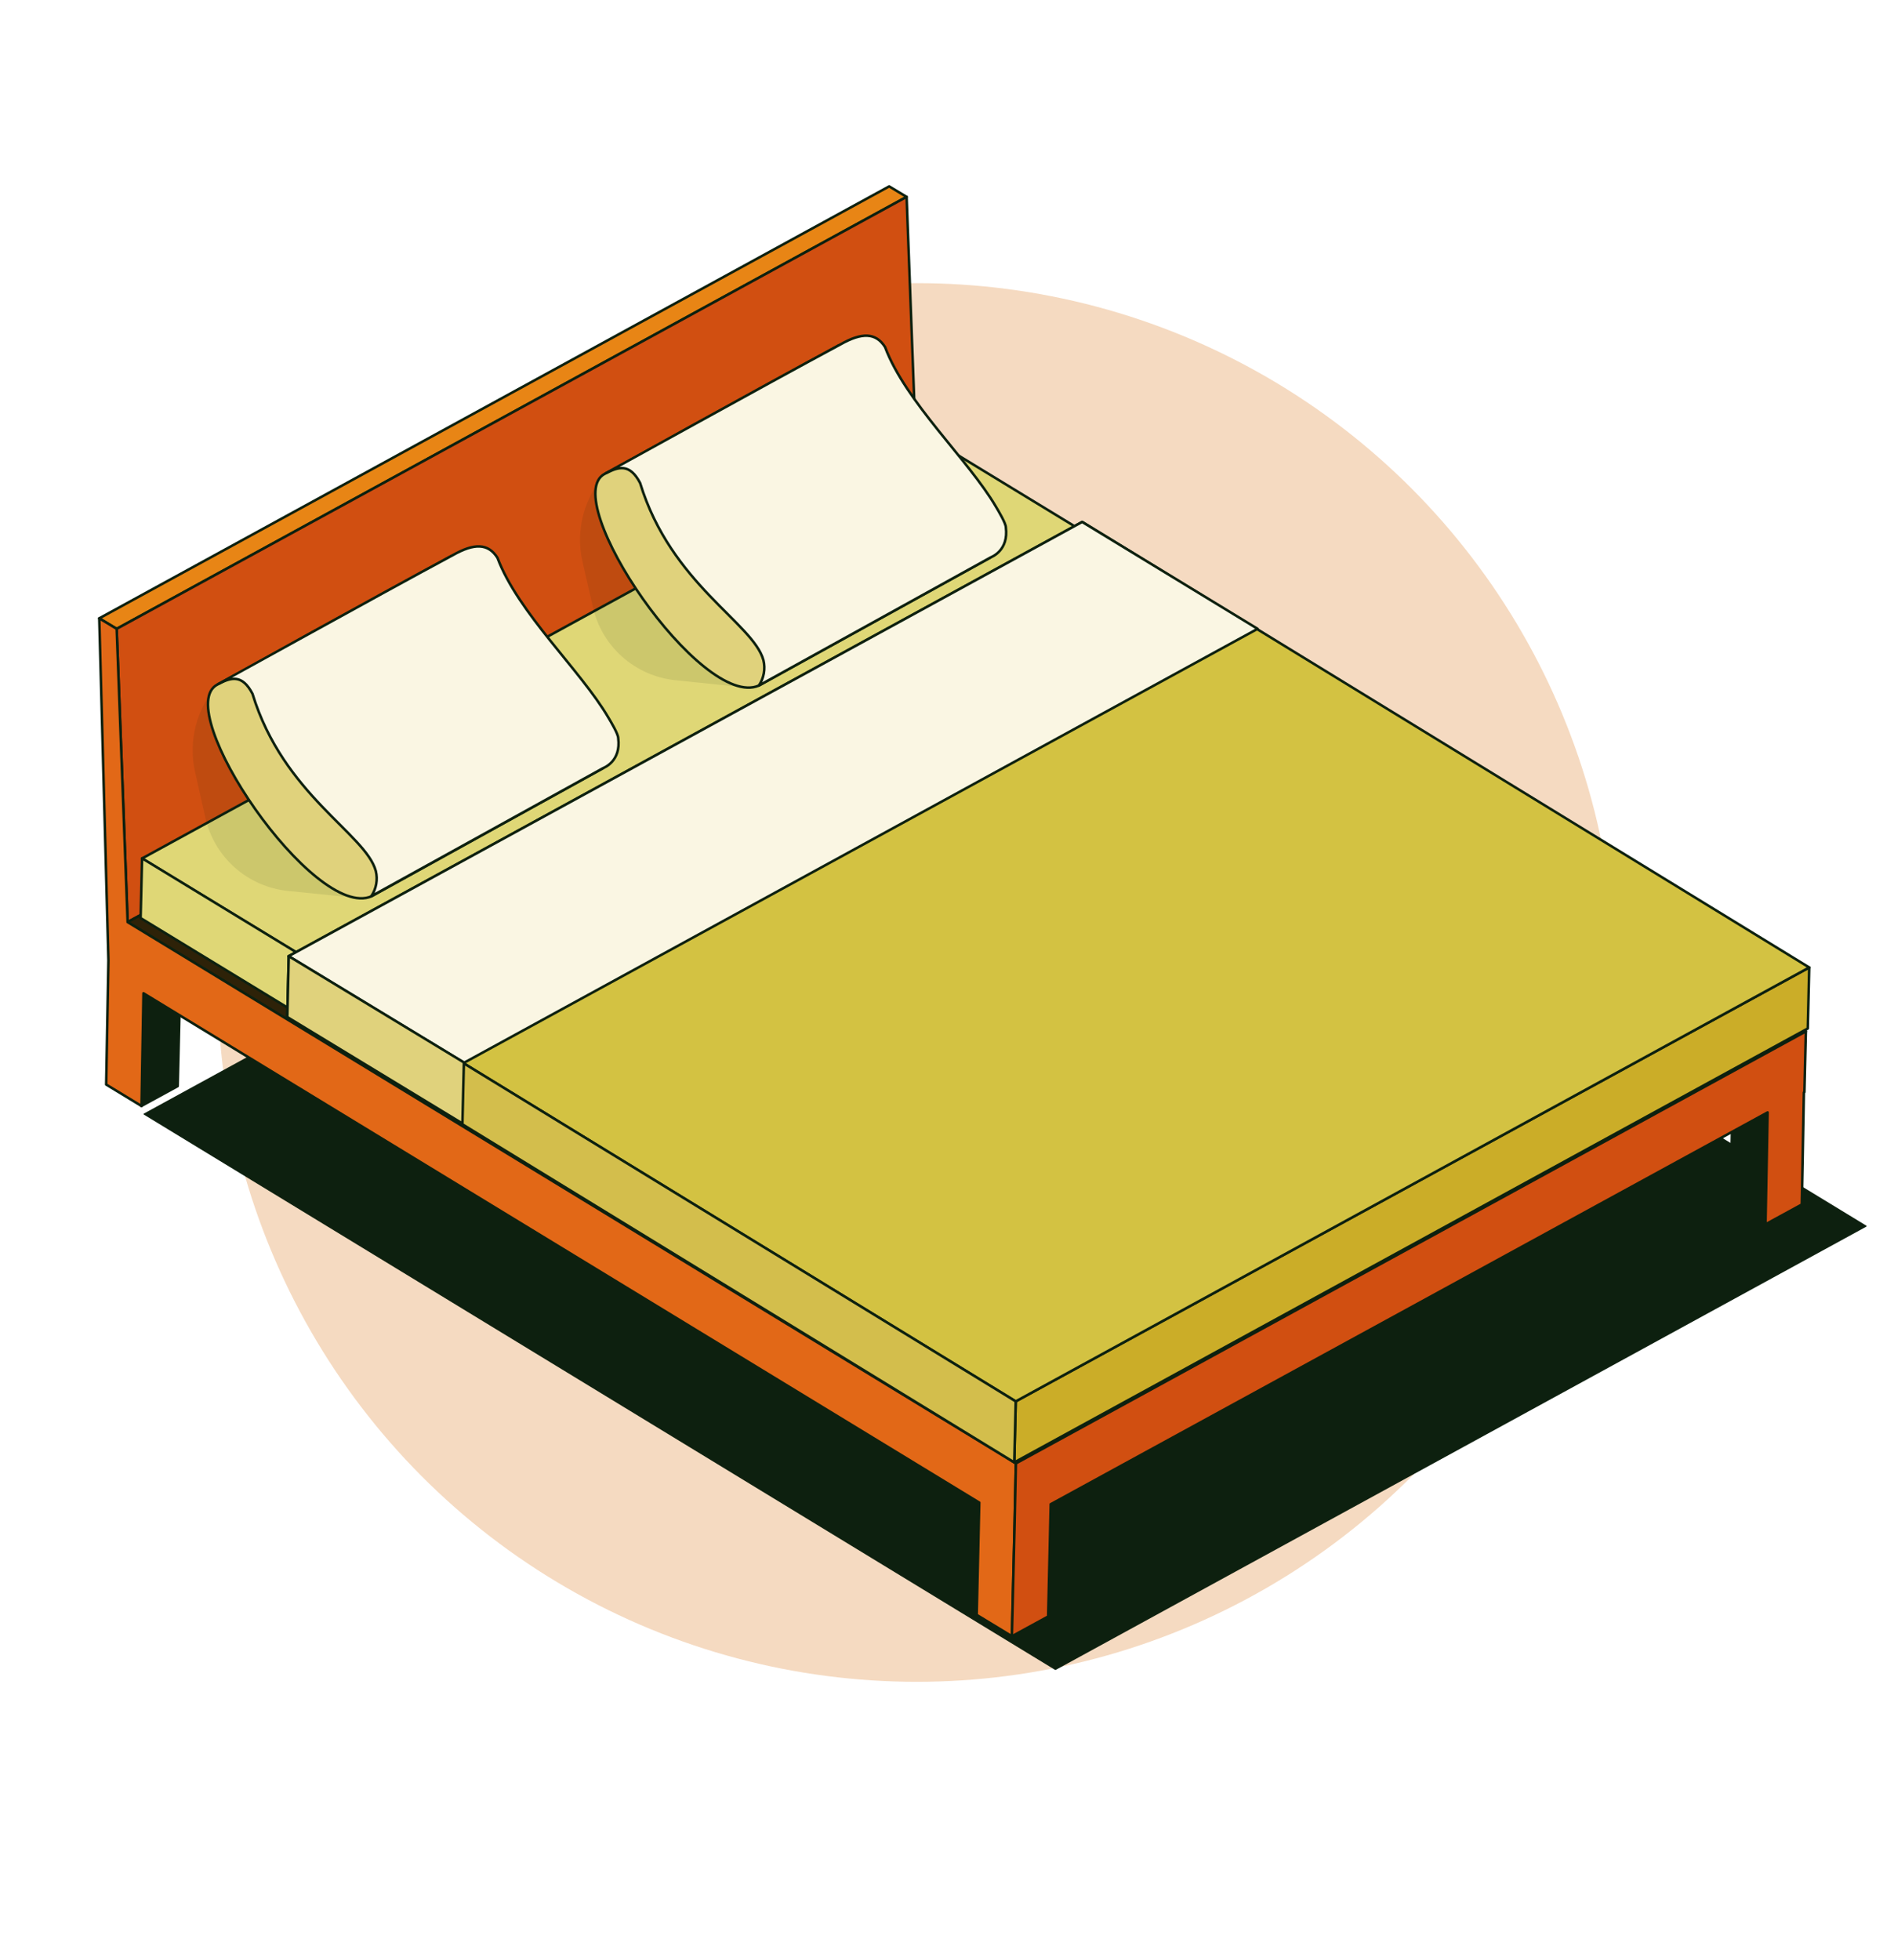 <?xml version="1.0" encoding="UTF-8" standalone="no"?><svg xmlns="http://www.w3.org/2000/svg" fill="none" height="180" style="" viewBox="0 0 174 180" width="174">
<rect fill="white" height="180" width="174"/>
<circle cx="84.22" cy="90.22" fill="#F5DAC1" r="64.22"/>
<g clip-path="url(#clip0_298:10663)">
<path d="M96.962 153.303L171.433 112.597L87.695 61.615L13.239 102.306L96.962 153.303Z" fill="#0D200F" stroke="#0D200F" stroke-linecap="round" stroke-linejoin="round" stroke-width="0.103"/>
<path d="M10.719 57.745L83.289 18.079L81.688 17.115L9.118 56.781L10.719 57.745Z" fill="#E88515" stroke="#0D200F" stroke-linecap="round" stroke-linejoin="round" stroke-width="0.233"/>
<path d="M83.289 18.079L84.12 40.234L84.284 45.022L11.726 84.676L10.719 57.745L83.289 18.079Z" fill="#D14F11" stroke="#0D200F" stroke-linecap="round" stroke-linejoin="round" stroke-width="0.233"/>
<path d="M158.976 110.447L162.209 112.418L162.445 102.108L159.197 100.134L158.976 110.447Z" fill="#0D200F" stroke="#0D200F" stroke-linecap="round" stroke-linejoin="round" stroke-width="0.233"/>
<path d="M16.323 99.74L12.987 101.56L13.239 91.25L16.575 89.43L16.323 99.74Z" fill="#0D200F" stroke="#0D200F" stroke-linecap="round" stroke-linejoin="round" stroke-width="0.233"/>
<path d="M93.329 134.382L165.902 94.713L84.299 45.022L11.726 84.676L93.329 134.382Z" fill="#2E2208" stroke="#0D200F" stroke-linecap="round" stroke-linejoin="round" stroke-width="0.233"/>
<path d="M9.118 56.781L10.719 57.745L11.726 84.676L93.329 134.382L93.211 139.955L92.974 150.265L89.727 148.294L89.963 137.984L13.181 91.213L13.003 101.566L9.755 99.592L9.961 88.19L9.118 56.781Z" fill="#E26817" stroke="#0D200F" stroke-linecap="round" stroke-linejoin="round" stroke-width="0.233"/>
<path d="M93.211 139.955L93.329 134.382L165.902 94.713L165.768 100.289L165.723 100.319L165.529 110.611L162.193 112.431L162.387 102.154L96.531 138.133L96.295 148.443L92.959 150.262L93.211 139.955Z" fill="#D14F11" stroke="#0D200F" stroke-linecap="round" stroke-linejoin="round" stroke-width="0.233"/>
<path d="M93.493 127.811L165.025 88.709L84.581 39.715L13.048 78.832L93.493 127.811Z" fill="#DFD776" stroke="#0D200F" stroke-linecap="round" stroke-linejoin="round" stroke-width="0.233"/>
<path d="M93.493 127.811L93.359 133.314L12.918 84.306L13.051 78.817L93.493 127.811Z" fill="#DFD776" stroke="#0D200F" stroke-linecap="round" stroke-linejoin="round" stroke-width="0.233"/>
<path d="M166.211 88.842L166.078 94.446L93.181 134.291L93.314 128.687L166.211 88.842Z" fill="#CBAD28" stroke="#0D200F" stroke-linecap="round" stroke-linejoin="round" stroke-width="0.233"/>
<path d="M93.314 128.687L166.211 88.842L99.424 47.93L26.526 87.805L93.314 128.687Z" fill="#D3C242" stroke="#0D200F" stroke-linecap="round" stroke-linejoin="round" stroke-width="0.233"/>
<path d="M93.314 128.687L93.181 134.291L26.394 93.394L26.527 87.805L93.314 128.687Z" fill="#D3BE4C" stroke="#0D200F" stroke-linecap="round" stroke-linejoin="round" stroke-width="0.233"/>
<path d="M42.634 97.59L115.535 57.745L99.415 47.93L26.518 87.805L42.634 97.59Z" fill="#FAF6E3" stroke="#0D200F" stroke-linecap="round" stroke-linejoin="round" stroke-width="0.233"/>
<path d="M42.617 97.563L42.483 103.17L26.394 93.397L26.527 87.808L42.617 97.563Z" fill="#E0D27C" stroke="#0D200F" stroke-linecap="round" stroke-linejoin="round" stroke-width="0.233"/>
<g opacity="0.3">
<path d="M68.594 63.143L55.589 43.539C54.633 44.608 53.946 45.889 53.582 47.276C53.219 48.663 53.191 50.117 53.499 51.517L54.461 55.717C54.858 57.494 55.803 59.102 57.163 60.312C58.524 61.523 60.23 62.276 62.041 62.464L68.594 63.143Z" fill="#0D200F" opacity="0.3"/>
</g>
<path d="M55.561 43.509L77.018 31.737C82.564 35.519 90.527 43.563 91 51.193L69.722 62.952C64.467 65.278 51.2 45.795 55.561 43.509Z" fill="#E0D27C" stroke="#0D200F" stroke-linecap="round" stroke-linejoin="round" stroke-width="0.233"/>
<path d="M77.203 31.631C79.189 30.506 80.463 30.536 81.309 31.871C83.207 36.941 88.96 42.205 91.498 46.535C91.734 46.935 92.407 48.051 92.407 48.433C92.674 50.538 91.131 51.132 90.997 51.193L69.719 62.952C69.946 62.614 70.1 62.232 70.172 61.831C70.243 61.43 70.231 61.019 70.135 60.623C69.201 57.212 61.644 53.649 58.806 44.355C57.857 42.535 56.832 42.857 55.647 43.466C55.65 43.466 70.374 35.294 77.203 31.631Z" fill="#FAF6E3" stroke="#0D200F" stroke-linecap="round" stroke-linejoin="round" stroke-width="0.233"/>
<g opacity="0.3">
<path d="M33.007 82.48L20.001 62.876C19.045 63.944 18.356 65.225 17.993 66.613C17.63 68 17.602 69.454 17.912 70.854L18.861 75.066C19.258 76.844 20.203 78.451 21.564 79.662C22.924 80.873 24.631 81.625 26.442 81.813L33.007 82.48Z" fill="#0D200F" opacity="0.3"/>
</g>
<path d="M19.971 62.861L41.421 51.09C46.968 54.871 54.931 62.916 55.407 70.542L34.144 82.301C28.883 84.63 15.61 65.132 19.971 62.861Z" fill="#E0D27C" stroke="#0D200F" stroke-linecap="round" stroke-linejoin="round" stroke-width="0.233"/>
<path d="M41.592 50.983C43.578 49.858 44.854 49.886 45.7 51.223C47.599 56.293 53.351 61.557 55.886 65.887C56.125 66.287 56.795 67.403 56.795 67.785C57.065 69.89 55.522 70.484 55.389 70.545L34.108 82.301C34.336 81.964 34.49 81.583 34.562 81.182C34.633 80.782 34.62 80.371 34.523 79.975C33.589 76.564 26.032 73.001 23.194 63.707C22.245 61.888 21.223 62.209 20.038 62.819C20.047 62.819 34.772 54.646 41.592 50.983Z" fill="#FAF6E3" stroke="#0D200F" stroke-linecap="round" stroke-linejoin="round" stroke-width="0.233"/>
</g>
<defs>
<clipPath id="clip0_298:10663">
<rect fill="white" height="136.355" transform="translate(9 17)" width="162.485"/>
</clipPath>
</defs>
</svg>